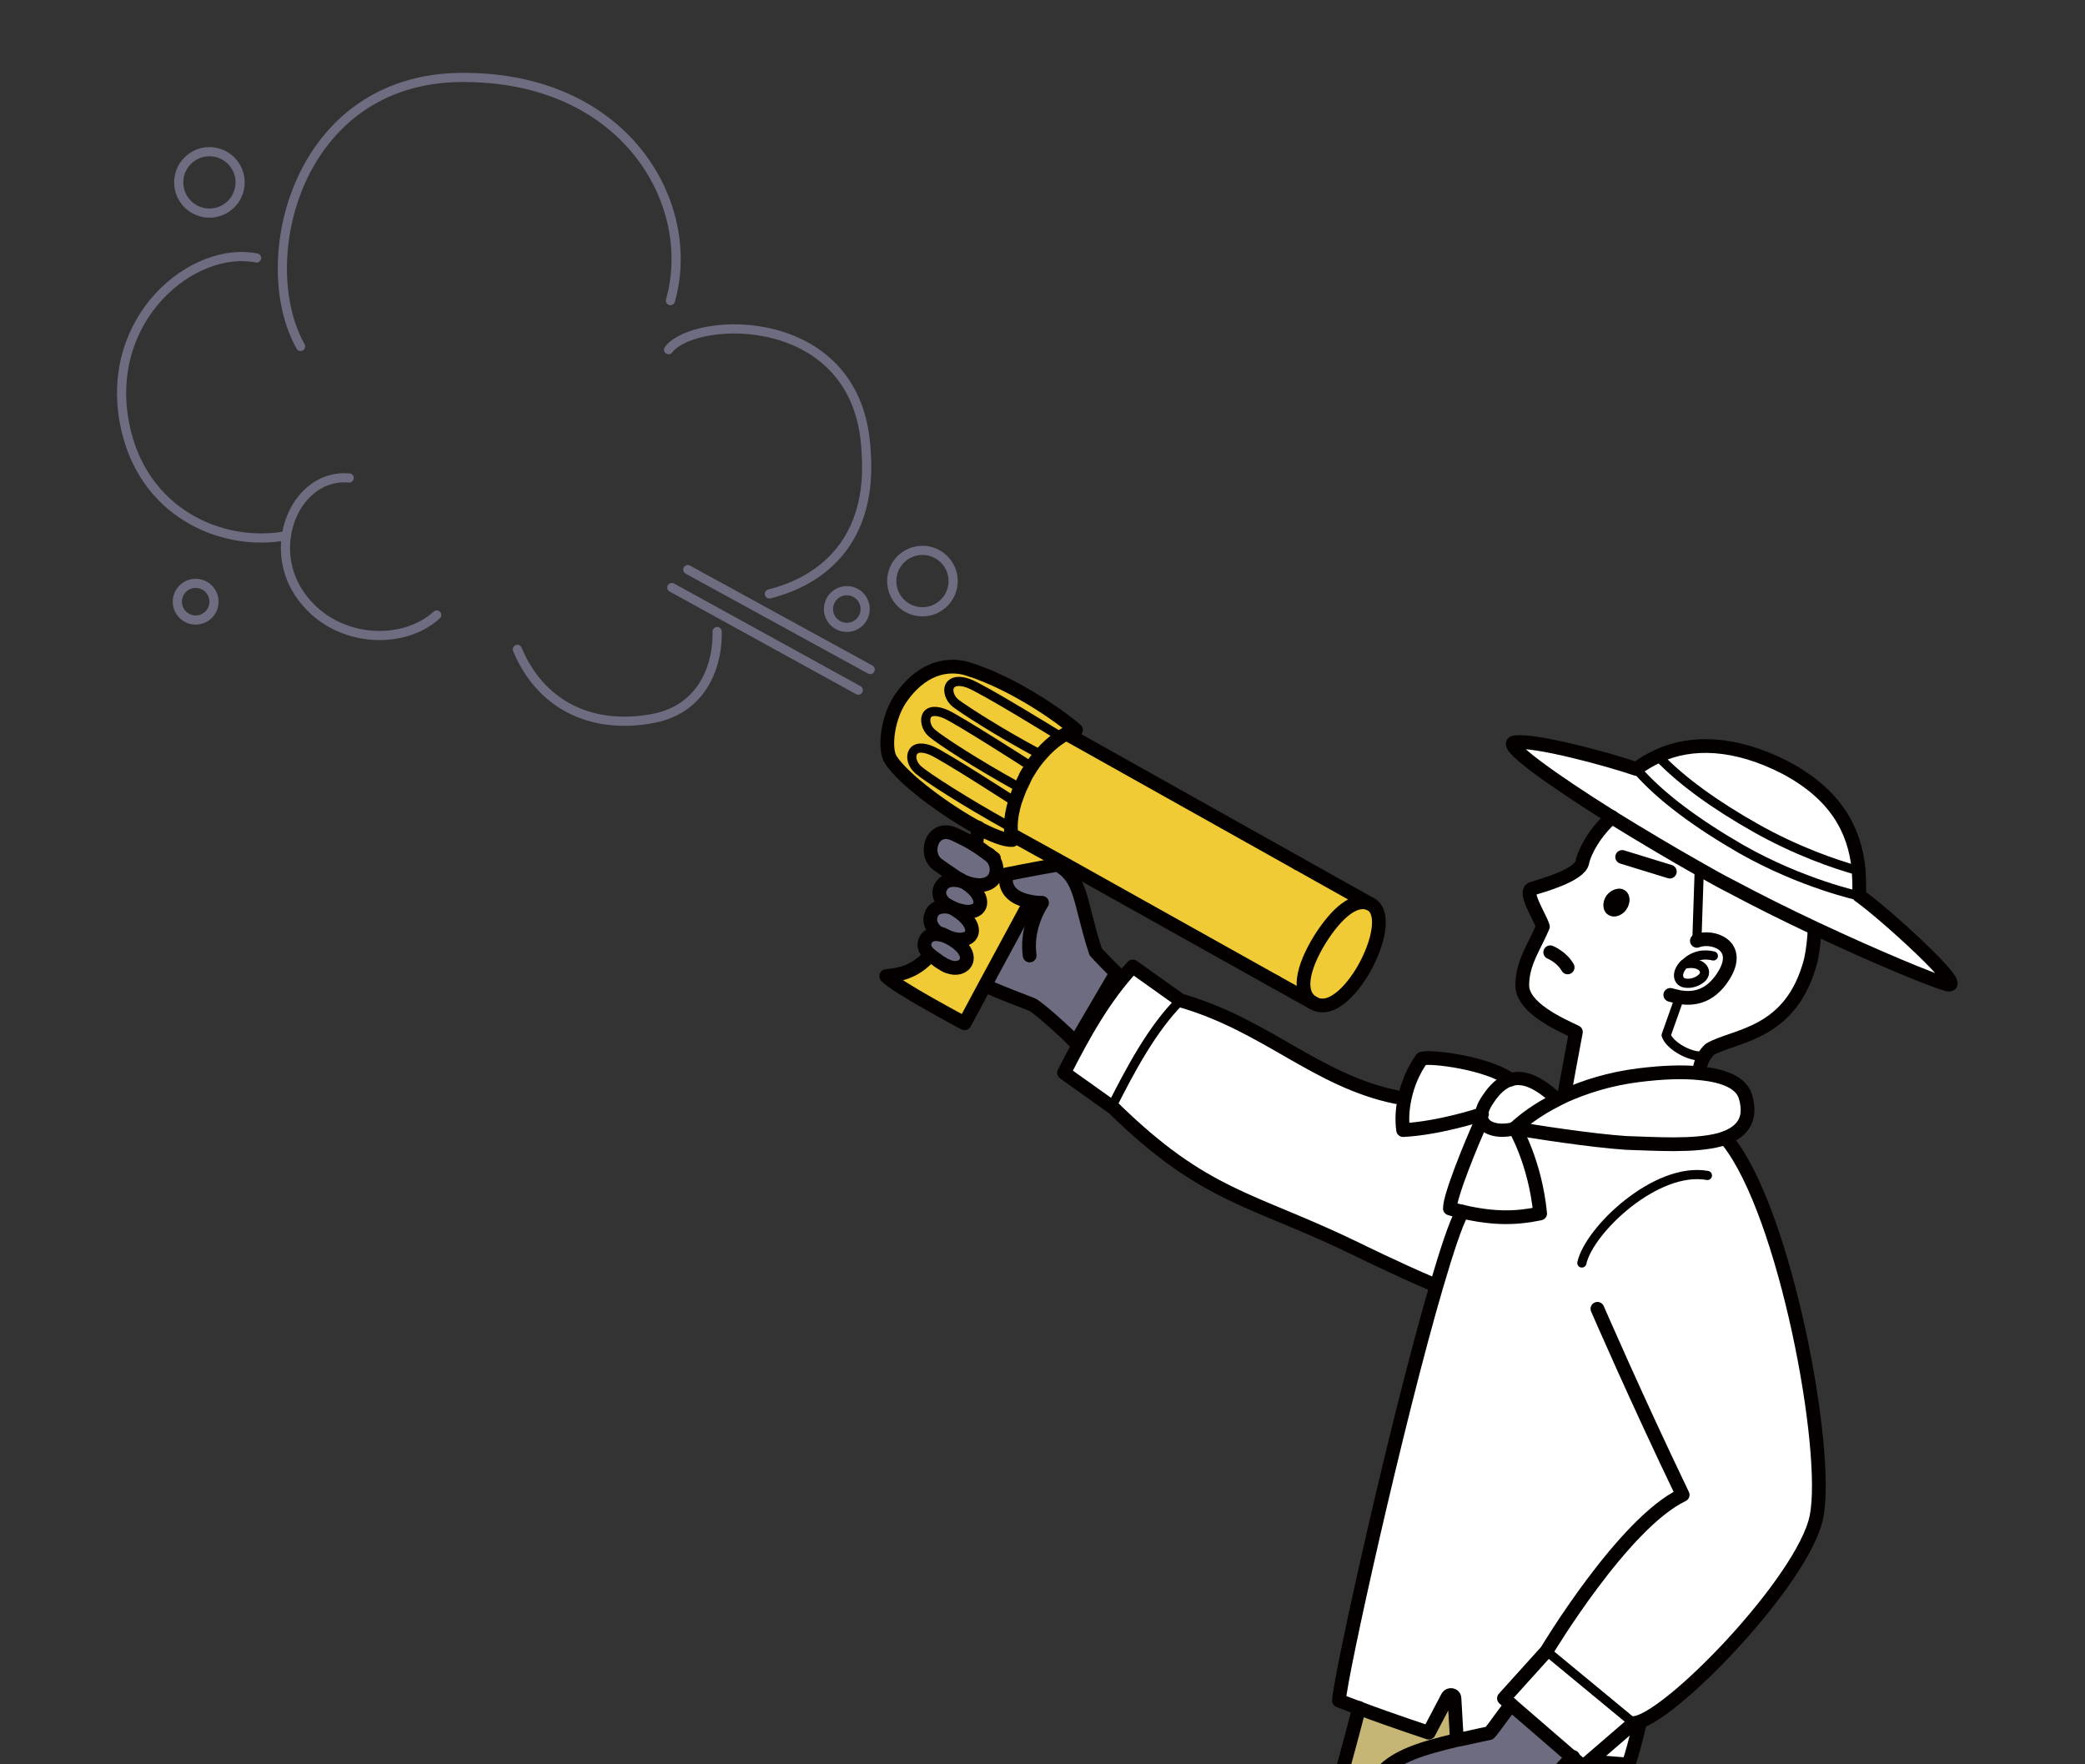 <?xml version="1.0" encoding="utf-8"?>
<!-- Generator: Adobe Illustrator 24.1.2, SVG Export Plug-In . SVG Version: 6.00 Build 0)  -->
<svg version="1.1" id="レイヤー_1" xmlns="http://www.w3.org/2000/svg" xmlns:xlink="http://www.w3.org/1999/xlink" x="0px"
	 y="0px" viewBox="0 0 455 385" style="enable-background:new 0 0 455 385;" xml:space="preserve">
<rect x="0" y="0" width="455" height="385" fill="#333333" stroke="none"/>
<style type="text/css">
	.st0{clip-path:url(#SVGID_2_);}
	.st1{fill:none;stroke:#6D6C80;stroke-width:2;stroke-linecap:round;stroke-linejoin:round;stroke-miterlimit:10;}
	.st2{fill:#FFFFFF;}
	.st3{fill:#040000;}
	.st4{fill:#C6B676;}
	.st5{fill:#6D6C80;}
	.st6{fill:#F1CB35;}
	.st7{fill:none;stroke:#040000;stroke-width:3;stroke-linecap:round;stroke-linejoin:round;stroke-miterlimit:10;}
	.st8{fill:none;stroke:#040000;stroke-width:2;stroke-linecap:round;stroke-linejoin:round;stroke-miterlimit:10;}
	.st9{fill:none;stroke:#040000;stroke-width:2.889;stroke-linecap:round;stroke-linejoin:round;stroke-miterlimit:10;}
	.st10{fill:none;stroke:#FFFFFF;stroke-width:2.889;stroke-linecap:round;stroke-linejoin:round;stroke-miterlimit:10;}
</style>
<g>
	<g>
		<defs>
			<rect id="SVGID_1_" width="455" height="385"/>
		</defs>
		<clipPath id="SVGID_2_">
			<use xlink:href="#SVGID_1_"  style="overflow:visible;"/>
		</clipPath>
		<g class="st0">
			<line class="st1" x1="187.3" y1="150.6" x2="146.6" y2="128.2"/>
			<line class="st1" x1="189.9" y1="146.1" x2="150.1" y2="124.3"/>
			<path class="st1" d="M76.2,104.3c-11.3-1-18.2,14.3-10.9,25.2s22.5,11.6,30,4.7"/>
			<path class="st1" d="M112.9,141.7c5,12,16,17.6,29.5,15.1c11.8-2.2,14.3-12.9,14.1-19"/>
			<path class="st1" d="M167.9,129.6c11.6-2.9,22.6-11.7,21.1-31.2c-1.5-30.9-37.3-29.7-43.1-22.1"/>
			<path class="st1" d="M65.6,75.6c-10.4-18.4-1-58.4,35-58.7s51.7,27.7,45.7,48.7"/>
			<path class="st1" d="M56,56.3c-13.9-2.8-33.3,13.1-28.8,36.2c3.8,19.5,21.3,27,35.3,24.4"/>
			<circle class="st1" cx="42.7" cy="131.3" r="4"/>
			<circle class="st1" cx="184.8" cy="132.9" r="4"/>
			<circle class="st1" cx="201.3" cy="126.8" r="6.7"/>
			<circle class="st1" cx="45.7" cy="39.8" r="6.7"/>
			<g>
				<g id="XMLID_1_">
					<g>
						<path class="st2" d="M396,202.7c-6.1-2.9-12.6-6.1-18.6-9.3c-2-1.1-4.2-2.3-6.4-3.5c-6.2-3.5-13.1-7.6-19.4-11.5
							c-13.1-8.2-23.8-15.8-21.2-16.3c4.3-0.7,20.5,3.6,26.6,5.8c5.3,6.2,13.7,12.2,22.9,17.5c13.4,7.6,25.7,10.2,25.7,10.2
							c5.3,3.7,24,20.8,19.2,19.4C421.5,214,409.5,209,396,202.7z"/>
						<path class="st2" d="M337.5,360.3l-9.3,10.3l1.6,1.4c-0.8,0.7-4.1,5.6-4.8,6.2c-2.5,0.5-4.9,1.1-7.1,1.5l-0.1-0.4l-0.5-8.7
							c0-0.8-1.2-1.1-1.5-0.3l-4.1,7.8c0,0-8.2-2.8-15.1-5.3c-1.6-0.6-3.1-1.2-4.5-1.7c0.2-5,12.7-61,21.3-90.6
							c2.2-7.5,4.2-13.3,5.6-16.1l0,0c7.3,1.7,12.1,1.4,17,0.4c-1.1-11.2-5.5-18.6-5.5-18.6c3.7,0.7,16.8,2.7,24.3,3.1
							c6.4,0.3,14.8,0.9,20.5-0.7l1.8,0.4c12.6,15.9,22.2,67.6,19.3,82c-2.8,13.9-32.5,44.6-39.9,45L337.5,360.3z"/>
						<path class="st2" d="M405.5,189.8c0.2,1.8,0.2,3.7,0.1,5.7c0,0-12.3-2.6-25.7-10.2c-9.2-5.2-17.6-11.2-22.9-17.5
							c1.4-1.1,3-2.1,4.7-2.8l0,0c5.3,5.6,12.9,10.9,21.2,15.6c9,5.1,17.5,8,22.2,9.3L405.5,189.8z"/>
						<path class="st2" d="M405.5,189.8h-0.4c-4.6-1.3-13.1-4.2-22.2-9.3c-8.3-4.7-15.9-10-21.2-15.6c7.4-3.4,16.9-3.1,27.7,2.6
							C400.5,173.4,404.7,181,405.5,189.8z"/>
						<path class="st2" d="M396,202.7c-0.1,2.1-0.3,4.3-0.8,6.7c-4.2,16.6-16.7,16.4-22.1,19.6c-0.5,0.5-0.9,1-1.2,1.5l-0.3-0.1
							c-2.5,0.4-7.2-2.1-8-4.5l2.8-7.9l0.1-0.5c2.5,0.4,6.4,0.3,9.5-4.6c4.3-6.8-2.5-9.1-5.8-7.7l0.5-14.9l0.3-0.5
							c2.3,1.3,4.4,2.5,6.4,3.5C383.5,196.6,389.9,199.8,396,202.7z"/>
						<path class="st2" d="M356.5,376l1.3,0.3c-0.9,3.4-1.7,6.3-2.4,8.8c-0.8,0-1.9-0.1-3.2-0.2c-1.5-0.1-3.2-0.3-4.8-0.5l-0.2-0.2
							L356.5,376z"/>
						<polygon class="st2" points="356.5,376 347.2,384.1 345.6,385.5 343.2,383.4 329.8,372 328.2,370.6 337.5,360.3 						"/>
						<path class="st3" d="M312.6,585.3c-1.6,12.8-6.6,11.3-11,10.4c-3.2-0.6-22.8-4.1-37.6-7.4v-0.5c3.6-0.2,7.3-2.6,9.2-12.5
							c0.2-0.8,0.4-1.9,0.7-3.3l0.5,0.1c4.6-0.4,9.2-0.8,12.7-1c3-0.3,6-1.5,6.9-5.6c1-4.1,1.2-6,1.2-6l0.3-0.8
							c5,2,12.1,3.1,18.4,2.9C313.8,569.1,313.7,576.7,312.6,585.3z"/>
						<path class="st4" d="M299.9,497.8c-7.1,21.1-15.3,44.5-20.8,57.8c-0.4,0.1-0.9,0.2-1.5,0.2c-5.5,0.6-15.4-1.4-21.8-4.2
							c-0.7-0.3-1.4-0.7-2.1-1.1c1.5-5.4,18.3-81.5,23.5-105.2s13.2-49.2,19.3-72.5c6.9,2.6,15.1,5.3,15.1,5.3l4.1-7.8
							c0.4-0.7,1.5-0.5,1.5,0.3l0.5,8.7l0.1,0.4c-7.6,1.8-13.1,3.5-16.4,7.1c-4.9,5.3-0.7,12,0.5,11.8c-0.6,1.2-1.1,2.5-1.8,4
							c-2.1,4.7,1.5,8.5,4.5,5.1s2.1-2,2.1-2s-1.4,3.1,0.6,4.6c2.5,1.8,4.6-1.2,4.6-1.2s-1,3,1.3,4.1c2.5,1.2,4.4-1.5,4.6-1.8
							c-0.1,0.3-0.9,2.6,1,3.6c2,1,3.9-1.3,5.4-3c2.9-3.3,8.7-14.4,10.8-18.7c0.6-1.2,5.9-8.1,8.2-9.8l2.4,2l1.6-1.4l0.2,0.2
							c1.6,0.2,3.3,0.4,4.8,0.5v0.1c-3.4,17.1-13.3,64.9-16.2,81.3c-2,21.3-15.9,84.6-19.2,95.3c-0.9,0.1-1.8,0.1-2.8,0.1
							c-6.3,0.1-13.4-0.9-18.4-2.9c-1.6-0.6-3-1.4-4.1-2.2C293.6,538,299.9,497.8,299.9,497.8z"/>
						<path class="st2" d="M380.9,239.2c1.6,5.4-1.1,8.1-5.6,9.4c-5.6,1.5-14,0.9-20.5,0.7c-7.6-0.3-20.6-2.4-24.3-3.1
							c1.7-1.6,4.7-4,9.3-6.3c0.5-0.3,1.1-0.5,1.6-0.8c4.3-1.9,9.7-3.7,16.3-4.5c4.9-0.6,9.4-0.8,13.1-0.4
							C376.3,234.6,380,236.2,380.9,239.2z"/>
						<path class="st5" d="M317.9,411.3c-0.2,0.3-2.1,3-4.6,1.8c-2.2-1.1-1.3-4.1-1.3-4.1s-2.1,3.1-4.6,1.2c-2-1.5-0.6-4.6-0.6-4.6
							s0.9-1.5-2.1,2c-3,3.4-6.6-0.3-4.5-5.1c0.7-1.5,1.2-2.7,1.8-4c-1.2,0.2-5.4-6.5-0.5-11.8c3.3-3.6,8.8-5.3,16.4-7.1
							c2.2-0.5,4.5-1,7.1-1.5c0.7-0.5,4.1-5.4,4.8-6.2l13.4,11.4c-2.3,1.6-7.6,8.6-8.2,9.8c-2.1,4.3-7.8,15.4-10.8,18.7
							c-1.5,1.7-3.4,4-5.4,3C317,413.9,317.8,411.6,317.9,411.3z"/>
						<path class="st2" d="M366.5,217.6l-0.1,0.5l-2.8,7.9c0.8,2.4,5.5,4.8,8,4.5l0.3,0.1c-1.1,1.8-1,3.5-1,3.5v0.2
							c-3.7-0.3-8.2-0.2-13.1,0.4c-6.7,0.8-12.1,2.5-16.3,4.5l-0.2-0.3c0,0,1.5-8.8,2.5-13.5c-3.6-1.7-11.7-5.3-11.7-10.2
							s2.6-8.3,4.5-12.8c-0.6-2.1-4.3-7.7-2.3-8.3c2.1-0.6,10.4-2.8,10.9-5.7c0.5-2.5,2.8-6.8,6.4-9.9c6.3,3.9,13.2,8,19.4,11.5
							l-0.3,0.5l-0.5,14.9c3.3-1.3,10.1,0.9,5.8,7.7C373,217.9,369.1,218,366.5,217.6z M367.5,210.4c-1.9,2-1.3,3.8,0.1,4.1
							s3-0.3,3.9-1.2C372.8,211.9,371.4,209.6,367.5,210.4z M354.9,198.5c1-1.5,0.9-3.3-0.3-4.1c-1.2-0.8-3-0.3-4,1.1
							c-1,1.5-0.9,3.3,0.3,4.1C352.1,200.4,353.9,199.9,354.9,198.5z"/>
						<path class="st2" d="M367.5,210.4c3.9-0.7,5.2,1.5,4,2.9c-0.9,0.9-2.5,1.5-3.9,1.2S365.6,212.3,367.5,210.4z"/>
						<path class="st3" d="M354.6,194.3c1.2,0.8,1.3,2.7,0.3,4.1c-1,1.5-2.8,2-4,1.1c-1.2-0.8-1.3-2.7-0.3-4.1
							C351.7,194,353.5,193.5,354.6,194.3z"/>
						<path class="st3" d="M277.7,555.8c-0.9,4.4-2.7,11.6-3.8,16.3c-0.3,1.4-0.6,2.5-0.7,3.3c-2,9.9-5.6,12.3-9.2,12.5
							c-1.1,0.1-2.2-0.1-3.2-0.3c-5.2-1-48.3-8.5-50.4-11.5c-2.2-3.1,1.1-8.1,4.3-8.6s21.7-3.5,33-4.1c3-0.3,6-1.5,6.9-5.6
							c1-4.1,1.2-6,1.2-6l0.1-0.2C262.2,554.4,272.2,556.3,277.7,555.8z"/>
						<path class="st2" d="M323.3,243.2c0.1-0.9,0.5-2,1.4-3.3c1.5-2.3,3.1-3.7,4.9-4.3c2.8-0.9,6.1,0.4,10.2,4.3
							c-4.5,2.3-7.6,4.7-9.3,6.3c-1.9,0.6-5.5,0.6-6.8-1.1l0,0C323.4,244.5,323.3,243.9,323.3,243.2z"/>
						<path class="st2" d="M330.6,246.2c0,0,4.4,7.4,5.5,18.6c-4.9,1-9.7,1.3-17-0.4c-0.9-0.2-1.8-0.4-2.7-0.7c0-2.9,5-14.5,6.4-18
							l0,0l1-0.7C325.1,246.8,328.7,246.8,330.6,246.2z"/>
						<path class="st2" d="M329.6,235.6c-1.8,0.6-3.4,2-4.9,4.3c-0.9,1.3-1.3,2.4-1.4,3.3c-0.4,0.1-9.3,3-17.2,3.5
							c-0.3-2-0.2-4.4,0.3-6.8c0.6-3,1.9-6.2,3.8-8.8C312.4,230.3,324.7,232,329.6,235.6z"/>
						<path class="st2" d="M323.8,245L323.8,245l-1,0.7l0,0c-1.5,3.4-6.4,15.1-6.4,18c0.9,0.3,1.8,0.5,2.7,0.7l0,0
							c-1.5,2.8-3.4,8.6-5.6,16.1l-0.7-0.2c-8.2-3.5-16.7-7.7-16.7-7.7c-23-11.2-33.1-11.1-53.5-31.2c4.1-8.1,8.9-16.9,15-23.2
							c18.8,5.4,29.5,17.5,47.1,21.1l1.8,0.4c-0.5,2.4-0.6,4.8-0.3,6.8c7.8-0.4,16.8-3.3,17.2-3.5
							C323.3,243.9,323.4,244.5,323.8,245z"/>
						<path class="st6" d="M298.9,197.2c3.2,1.4,2.4,7.4-0.7,13.2c-2.5,4.7-7.5,11-11.7,8.4c-3.2-2-2.5-7.3,1.6-13.9
							C291.6,199.2,295.6,195.8,298.9,197.2z"/>
						<path class="st6" d="M283.2,188.4l15.7,8.8c-3.2-1.4-7.2,2-10.8,7.7c-4.1,6.6-4.9,12-1.6,13.9l-8.1-4.5l-47.2-26.4l-10.5-5.8
							c-0.1-0.6-0.1-1.3-0.1-1.9c0-1.8,0.4-3.7,0.9-5.4c0.3-1,0.7-2,1.1-2.9c0.3-0.8,0.7-1.5,1-2.1c0.4-0.7,0.9-1.6,1.5-2.6
							c0.6-0.8,1.2-1.7,2-2.6c1.2-1.4,2.6-2.7,4.4-3.9c0.4-0.3,0.8-0.5,1.2-0.7l0,0L283.2,188.4z"/>
						<path class="st2" d="M247.2,210.9l10.4,7.4c-6.2,6.2-10.9,15.1-15,23.2l-10.4-7.4C236.4,225.9,240.8,217.8,247.2,210.9z"/>
						<path class="st5" d="M224.5,196.6c-5.5-1.1-5.1-4.8-5-5.7c0-0.1,0-0.2,0-0.2s5.9-1.2,11.2-2.1c5.4,3.1,4.7,8,8.3,19
							c0.6,0.7,3.7,3.9,4.5,4.6l-8.9,15.2c-1.8-2.1-8.3-7.8-9.5-8.3c-2.2-0.8-6.3-2.4-10.2-4.1h-0.1l9.4-17.4L224.5,196.6z"/>
						<path class="st6" d="M215.8,186.5c-1.2-0.8-2-1.5-2.9-2l0,0l0.5-3.9c3.1,1.6,5.8,2.7,7.4,2.6c-0.1-0.4-0.1-0.7-0.2-1.1
							l10.5,5.8l-0.4,0.7c-5.3,0.9-11.2,2.1-11.2,2.1s0,0.1,0,0.2l-2.2-0.4C217.6,189.1,217.1,187.6,215.8,186.5z"/>
						<path class="st6" d="M220.7,182.1c0,0.4,0.1,0.7,0.2,1.1c-1.6,0.1-4.3-1-7.4-2.6c-7.1-3.8-16.4-10.7-19.1-14.9
							c-1.6-2.4-0.7-9.7,2.5-13.9c5.1-7,11-7,14.4-5.9c10.2,3.2,20.6,10.7,23.5,13.3c-0.7,0.3-1.4,0.6-2,0.9l0,0
							c-0.4,0.2-0.8,0.5-1.2,0.7l-0.2-0.3c0,0-17.1-10.5-19.9-11.5c-1.9-0.7-3.5-0.6-4.1,0.7c-0.4,1,0,2.7,1.4,3.7
							c2,1.5,9.4,6.3,18.2,11l0.2,0.2c-0.8,0.9-1.4,1.7-2,2.6l-0.3-0.1c0,0-15.7-10.2-18.5-11.3c-1.9-0.8-3.5-0.8-4.1,0.4
							c-0.5,0.9-0.2,2.7,1.2,3.8c1.9,1.6,9.4,6.5,18.6,11.6l0.6,0.2c-0.4,0.9-0.7,1.9-1.1,2.9l-0.5-0.2c0,0-15-9.7-17.8-10.9
							c-1.9-0.8-3.5-0.8-4.1,0.4c-0.5,0.9-0.2,2.7,1.2,3.8c1.9,1.6,10.4,7.1,19.6,12.2h0.6C220.6,180.8,220.6,181.5,220.7,182.1z"/>
						<path class="st6" d="M224.5,196.6l-0.2,1.1l-9.4,17.4l-4.4,8.2c0,0-15.1-8-17.1-10.3c2.5-0.2,6.1-0.6,9.6-4.6l0.1-0.1
							c0.6,0.5,1.3,0.9,1.9,1.4c0.2,0.1,1.4,0.9,1.7,1c3.9,1.8,7.3-2.7,0-6.4c5.9,2.4,8.1-2.5,0.9-6.4c6.9,3.2,8.8-2.4,2.1-5.9
							c4.7,2.2,7.3,0.6,7.7-1.6l2.2,0.4C219.4,191.8,219,195.5,224.5,196.6z"/>
						<path class="st6" d="M231.2,160.5l0.2,0.3c-1.7,1.1-3.2,2.5-4.4,3.9l-0.2-0.2c-8.8-4.7-16.2-9.5-18.2-11
							c-1.4-1.1-1.8-2.8-1.4-3.7c0.6-1.2,2.1-1.4,4.1-0.7C214.2,150,231.2,160.5,231.2,160.5z"/>
						<path class="st6" d="M224.9,167.1l0.3,0.1c-0.6,1-1.2,1.8-1.5,2.6c-0.3,0.6-0.6,1.3-1,2.1l-0.6-0.2
							c-9.2-5.1-16.7-10-18.6-11.6c-1.4-1.2-1.6-2.9-1.2-3.8c0.6-1.2,2.2-1.2,4.1-0.4C209.2,156.9,224.9,167.1,224.9,167.1z"/>
						<path class="st6" d="M220.6,180.1H220c-9.2-5.1-17.8-10.6-19.6-12.2c-1.4-1.2-1.7-2.9-1.2-3.8c0.6-1.2,2.2-1.2,4.1-0.4
							c2.8,1.2,17.8,10.9,17.8,10.9l0.5,0.2C221,176.5,220.6,178.3,220.6,180.1z"/>
						<path class="st5" d="M215.8,186.5c1.3,1.1,1.8,2.7,1.5,4c-0.4,2.2-3,3.8-7.7,1.6c0,0,0,0-0.1,0s-0.2-0.1-0.3-0.1l0,0
							c-1-0.7-3-2.1-4.5-3.1c-3.3-2.3-1.3-8.8,3.5-6.7c2.3,1,3.5,1.7,4.7,2.5l0,0C213.8,185,214.6,185.6,215.8,186.5z"/>
						<path class="st5" d="M206.7,204.4c7.3,3.7,3.9,8.2,0,6.4c-0.2-0.2-1.5-0.9-1.7-1c-0.7-0.5-1.4-0.9-1.9-1.4
							c-1-0.8-1.6-1.8-1.1-3.1c0.8-2.1,3.5-1.3,3.5-1.3l0.1-0.2C205.9,204,206.3,204.2,206.7,204.4z"/>
						<path class="st5" d="M209.7,192.1c6.8,3.5,4.9,9.1-2.1,5.9c-0.4-0.2-0.7-0.4-1.1-0.6c-0.9-0.7-2.1-2.1-1-4
							c1.3-2.2,4.5-1.1,4.5-1.1s-0.2-0.2-0.6-0.4C209.4,192,209.5,192,209.7,192.1C209.6,192.1,209.6,192.1,209.7,192.1z"/>
						<path class="st5" d="M207.1,197.9c-0.1,0-0.3-0.2-0.6-0.4c0.4,0.2,0.7,0.4,1.1,0.5c7.2,3.9,5,8.8-0.9,6.4
							c-0.4-0.2-0.7-0.4-1.2-0.5l-0.1,0.2c0,0-3.3-1.6-2.2-4.4C204,197.3,206.9,197.8,207.1,197.9z"/>
					</g>
					<g>
						<path class="st7" d="M351.8,178.3C351.7,178.3,351.7,178.3,351.8,178.3c-3.6,3.1-6,7.4-6.5,9.9c-0.6,2.8-8.9,5.1-10.9,5.7
							c-2.1,0.6,1.7,6.2,2.3,8.3c-1.9,4.5-4.5,7.9-4.5,12.8c0,4.9,8.1,8.5,11.7,10.2c-0.9,4.7-2.5,13.5-2.5,13.5"/>
						<path class="st7" d="M396,202.7L396,202.7c-0.1,2.1-0.3,4.3-0.8,6.7c-4.2,16.6-16.7,16.4-22.1,19.6c-0.5,0.5-0.9,1-1.2,1.5
							c-1.1,1.8-1,3.5-1,3.5"/>
						<line class="st7" x1="354" y1="187" x2="364.4" y2="190.2"/>
						<path class="st7" d="M338.3,207.8c0,0,2.5,1,3.8,3.3"/>
						<path class="st7" d="M370.3,205.3c3.3-1.3,10.1,0.9,5.8,7.7c-3.1,4.9-7,5-9.5,4.6c-1-0.2-1.7-0.4-2.1-0.5"/>
						<path class="st8" d="M367.5,210.4c-1.9,2-1.3,3.8,0.1,4.1s3-0.3,3.9-1.2C372.8,211.9,371.4,209.6,367.5,210.4z"/>
						<path class="st8" d="M373.9,208.6c-2-0.5-4.4-0.2-6.3,1.8"/>
						<path class="st7" d="M312.8,280.3c-8.2-3.5-16.7-7.7-16.7-7.7c-23-11.2-33.1-11.1-53.5-31.2"/>
						<path class="st8" d="M257.6,218.3c-6.2,6.2-10.9,15.1-15,23.2"/>
						<path class="st7" d="M242.6,241.5l-10.4-7.4c4.2-8.2,8.6-16.3,15-23.2l10.4,7.4"/>
						<path class="st7" d="M304.7,239.4c-17.5-3.6-28.3-15.7-47.1-21.1"/>
						<path class="st7" d="M347.4,384.3c1.6,0.2,3.3,0.4,4.8,0.5c1.3,0.1,2.5,0.2,3.2,0.2c0.8-2.4,1.6-5.4,2.4-8.8"/>
						<path class="st7" d="M319.1,264.4c-1.5,2.8-3.4,8.6-5.6,16.1c-8.7,29.6-21.1,85.6-21.3,90.6c1.3,0.5,2.9,1.1,4.5,1.7
							c6.9,2.6,15.1,5.3,15.1,5.3l4.1-7.8c0.4-0.7,1.5-0.5,1.5,0.3l0.5,8.7"/>
						<path class="st7" d="M296.6,372.7c-6,23.3-14,48.8-19.3,72.5c-5.2,23.7-22,99.8-23.5,105.2c0.6,0.4,1.3,0.7,2.1,1.1
							c6.3,2.9,16.3,4.8,21.8,4.2c0.5-0.1,1-0.1,1.5-0.2c5.5-13.3,13.6-36.7,20.8-57.8c5.1-15.2,9.7-29.3,12.4-37.4
							c6.3-19.4,22.8-53.5,29.2-64.7"/>
						<path class="st9" d="M352.1,384.9c-3.4,17.1-13.3,64.9-16.2,81.3c-2,21.3-15.9,84.6-19.2,95.3c-0.9,0.1-1.8,0.1-2.8,0.1
							c-6.3,0.1-13.4-0.9-18.4-2.9c-1.6-0.6-3-1.4-4.1-2.2c2.1-18.5,8.4-58.8,8.4-58.8"/>
						<path class="st9" d="M255.8,551.7c0,0-0.2,1.9-1.2,6s-3.9,5.3-6.9,5.6c-11.2,0.5-29.8,3.6-33,4.1s-6.5,5.6-4.3,8.6
							s45.3,10.5,50.4,11.5c1,0.2,2.1,0.3,3.2,0.3c3.6-0.2,7.3-2.6,9.2-12.5c0.2-0.8,0.4-1.9,0.7-3.3c1.1-4.6,2.8-11.9,3.8-16.3"/>
						<path class="st9" d="M264,588.4c14.8,3.3,34.4,6.7,37.6,7.4c4.4,0.9,9.4,2.4,11-10.4c1.1-8.6,1.2-16.2,1.4-23.6l0,0"/>
						<path class="st9" d="M295.3,559.6c0,0-0.2,1.9-1.2,6s-3.9,5.3-6.9,5.6c-3.5,0.2-8.1,0.5-12.7,1"/>
						<path class="st7" d="M232.7,160.1c-0.4,0.2-0.8,0.5-1.2,0.7c-1.7,1.1-3.2,2.5-4.4,3.9c-0.8,0.9-1.4,1.7-2,2.6
							c-0.6,1-1.2,1.8-1.5,2.6c-0.3,0.6-0.6,1.3-1,2.1c-0.4,0.9-0.7,1.9-1.1,2.9c-0.5,1.7-0.9,3.6-0.9,5.4c0,0.7,0,1.3,0.1,1.9
							c0,0.4,0.1,0.7,0.2,1.1c-1.6,0.1-4.3-1-7.4-2.6c-7.1-3.8-16.4-10.7-19.1-14.9c-1.6-2.4-0.7-9.7,2.5-13.9c5.1-7,11-7,14.4-5.9
							c10.2,3.2,20.6,10.7,23.5,13.3C234,159.4,233.3,159.7,232.7,160.1"/>
						<line class="st7" x1="283.2" y1="188.4" x2="298.9" y2="197.2"/>
						<polyline class="st7" points="232.7,160.1 232.7,160.1 283.2,188.4 						"/>
						<line class="st7" x1="278.4" y1="214.3" x2="286.5" y2="218.8"/>
						<polyline class="st7" points="220.7,182.1 220.7,182.1 231.2,187.9 278.4,214.3 						"/>
						<path class="st7" d="M298.9,197.2c-3.2-1.4-7.2,2-10.8,7.7c-4.1,6.6-4.9,12-1.6,13.9c4.2,2.6,9.3-3.7,11.7-8.4
							C301.2,204.6,302.1,198.6,298.9,197.2z"/>
						<line class="st7" x1="213.5" y1="180.6" x2="213" y2="184.5"/>
						<path class="st8" d="M220,180.2c-9.2-5.1-17.8-10.6-19.6-12.2c-1.4-1.2-1.7-2.9-1.2-3.8c0.6-1.2,2.2-1.2,4.1-0.4
							c2.8,1.2,17.8,10.9,17.8,10.9"/>
						<path class="st8" d="M222,171.6c-9.2-5.1-16.7-10-18.6-11.6c-1.4-1.2-1.6-2.9-1.2-3.8c0.6-1.2,2.2-1.2,4.1-0.4
							c2.8,1.2,18.5,11.3,18.5,11.3"/>
						<path class="st8" d="M226.8,164.5c-8.8-4.7-16.2-9.5-18.2-11c-1.4-1.1-1.8-2.8-1.4-3.7c0.6-1.2,2.1-1.4,4.1-0.7
							c2.9,1,19.9,11.5,19.9,11.5"/>
						<path class="st7" d="M361.8,165c-1.7,0.8-3.3,1.7-4.7,2.8c-6.1-2.1-22.3-6.5-26.6-5.8c-2.6,0.4,8.1,8.1,21.2,16.3
							c6.3,3.9,13.2,8,19.4,11.5c2.3,1.3,4.4,2.5,6.4,3.5c6,3.2,12.4,6.4,18.6,9.3c13.4,6.3,25.5,11.3,28.8,12.2
							c4.9,1.3-13.9-15.7-19.2-19.4c0.1-1.9,0-3.8-0.1-5.7c-0.9-8.8-5.1-16.4-16-22.2C378.7,161.9,369.1,161.6,361.8,165"/>
						<path class="st8" d="M357.1,167.8c5.3,6.2,13.7,12.2,22.9,17.5c13.4,7.6,25.7,10.2,25.7,10.2"/>
						<path class="st8" d="M361.8,165L361.8,165c5.3,5.6,12.9,10.9,21.2,15.6c9,5.1,17.5,8,22.2,9.3"/>
						<line class="st8" x1="370.8" y1="190.4" x2="370.3" y2="205.3"/>
						<path class="st8" d="M371.6,230.4c-2.5,0.4-7.2-2.1-8-4.5l2.8-7.9"/>
						<path class="st7" d="M215,215.1c3.9,1.7,7.9,3.2,10.2,4.1c1.2,0.5,7.6,6.2,9.5,8.3l8.9-15.2c-0.8-0.7-3.9-3.9-4.5-4.6
							c-3.6-11-2.9-15.9-8.3-19c-5.3,0.9-11.2,2.1-11.2,2.1s0,0.1,0,0.2c-0.2,0.9-0.6,4.6,5,5.7c0.8,0.2,1.7,0.3,2.8,0.3
							c-2.4,3.8-3.2,8-2.7,11.5"/>
						<path class="st7" d="M207.1,197.9L207.1,197.9c-0.2,0-3.1-0.6-3.9,1.7c-1,2.8,2.2,4.4,2.2,4.4s-2.6-0.8-3.5,1.3
							c-0.5,1.3,0.1,2.2,1.1,3.1c0.6,0.5,1.3,0.9,1.9,1.4c0.2,0.1,1.4,0.9,1.7,1"/>
						<path class="st7" d="M206.5,197.4c0.3,0.2,0.6,0.4,0.6,0.4"/>
						<path class="st7" d="M209.3,191.9c0.4,0.3,0.6,0.4,0.6,0.4s-3.2-1.1-4.5,1.1c-1.1,1.8,0.2,3.3,1,4"/>
						<path class="st7" d="M216.9,187.3c-0.4-0.3-0.8-0.5-1.1-0.8c-1.2-0.8-2-1.5-2.9-2l0,0c-1.2-0.8-2.4-1.4-4.7-2.5
							c-4.8-2.1-6.8,4.4-3.5,6.7c1.5,1.1,3.5,2.4,4.5,3.1"/>
						<path class="st7" d="M203,208.4c-3.5,4-7.1,4.3-9.6,4.6c2,2.3,17.1,10.3,17.1,10.3l4.4-8.2l9.4-17.4"/>
						<path class="st7" d="M205.5,203.8L205.5,203.8c0.5,0.2,0.9,0.4,1.2,0.6c7.3,3.7,3.9,8.2,0,6.4"/>
						<path class="st7" d="M206.3,197.3c0.1,0,0.1,0.1,0.2,0.1c0.4,0.2,0.8,0.4,1.1,0.6c7.2,3.9,5,8.8-0.9,6.4
							c-0.4-0.1-0.8-0.3-1.2-0.5"/>
						<path class="st7" d="M209.7,192.1c6.8,3.5,4.9,9.1-2.1,5.9c-0.4-0.1-0.7-0.3-1.1-0.5l0,0"/>
						<path class="st7" d="M209.3,191.9c0.1,0,0.2,0.1,0.3,0.1"/>
						<path class="st7" d="M209.3,191.9c-0.1-0.1-0.2-0.1-0.3-0.2"/>
						<path class="st7" d="M209.3,191.9L209.3,191.9"/>
						<path class="st7" d="M209.6,192c-0.1,0-0.2-0.1-0.3-0.1l0,0"/>
						<path class="st7" d="M209.6,192C209.6,192.1,209.6,192.1,209.6,192"/>
						<path class="st7" d="M215.7,186.4c0.1,0,0.1,0.1,0.2,0.1c1.3,1.1,1.8,2.7,1.5,4c-0.4,2.2-3,3.8-7.7,1.6"/>
						<path class="st8" d="M345.2,275.6c1.6-7.2,16.2-21.1,27.4-19.1"/>
						<path class="st7" d="M329.8,372c-0.8,0.7-4.1,5.6-4.8,6.2c-2.5,0.5-4.9,1.1-7.1,1.5c-7.6,1.8-13.1,3.5-16.4,7.1
							c-4.9,5.3-0.7,12,0.5,11.8"/>
						<path class="st7" d="M317.9,411.3L317.9,411.3c-0.1,0.3-0.9,2.6,1,3.6c2,1,3.9-1.3,5.4-3c2.9-3.3,8.7-14.4,10.8-18.7
							c0.6-1.2,5.9-8.1,8.2-9.8"/>
						<path class="st7" d="M308.3,388.2c-3.7,4.9-5.1,7.6-6.4,10.3c-0.6,1.2-1.1,2.5-1.8,4c-2.1,4.7,1.5,8.5,4.5,5.1s2.1-2,2.1-2
							s-1.4,3.1,0.6,4.6c2.5,1.8,4.6-1.2,4.6-1.2s-1,3,1.3,4.1c2.5,1.2,4.4-1.5,4.6-1.8"/>
						<path class="st7" d="M330.6,246.2c1.7-1.6,4.7-4,9.3-6.3c0.5-0.3,1.1-0.5,1.6-0.8c4.3-1.9,9.7-3.7,16.3-4.5
							c4.9-0.6,9.4-0.8,13.1-0.4c5.4,0.5,9.1,2.1,10,5.1c1.6,5.4-1.1,8.1-5.6,9.4c-5.6,1.5-14,0.9-20.5,0.7
							C347.3,248.9,334.3,246.9,330.6,246.2z"/>
						<path class="st9" d="M339.8,239.9c-4.1-3.8-7.4-5.2-10.2-4.3c-1.8,0.6-3.4,2-4.9,4.3c-0.9,1.3-1.3,2.4-1.4,3.3
							c-0.1,0.8,0.1,1.4,0.5,1.9l0,0c1.3,1.8,4.9,1.8,6.8,1.1"/>
						<path class="st7" d="M322.8,245.7c-1.5,3.4-6.4,15.1-6.4,18c0.9,0.3,1.8,0.5,2.7,0.7c7.3,1.7,12.1,1.4,17,0.4
							c-1.1-11.2-5.5-18.6-5.5-18.6"/>
						<path class="st7" d="M329.6,235.6c-4.9-3.6-17.2-5.2-19.3-4.6c-1.9,2.6-3.2,5.8-3.8,8.8c-0.5,2.4-0.6,4.8-0.3,6.8
							c7.8-0.4,16.8-3.3,17.2-3.5l0,0"/>
						<path class="st7" d="M377.1,249c12.6,15.9,22.2,67.6,19.3,82c-2.8,13.9-32.5,44.6-39.9,45l-9.4,8.1l-1.6,1.4l-2.4-2L329.8,372
							l-1.6-1.4l9.3-10.3c0,0,16.7-27.9,29.7-34.1c-10.1-21-18.6-40.6-18.6-40.6"/>
						<line class="st8" x1="337.5" y1="360.3" x2="356.5" y2="376"/>
					</g>
				</g>
			</g>
			<g>
				<path class="st10" d="M261.5,590.5c3.9,0.2,12.6-4,14.8-14.8c0.2-0.8,3.1-13.3,3.4-14.7"/>
			</g>
		</g>
	</g>
</g>
</svg>
